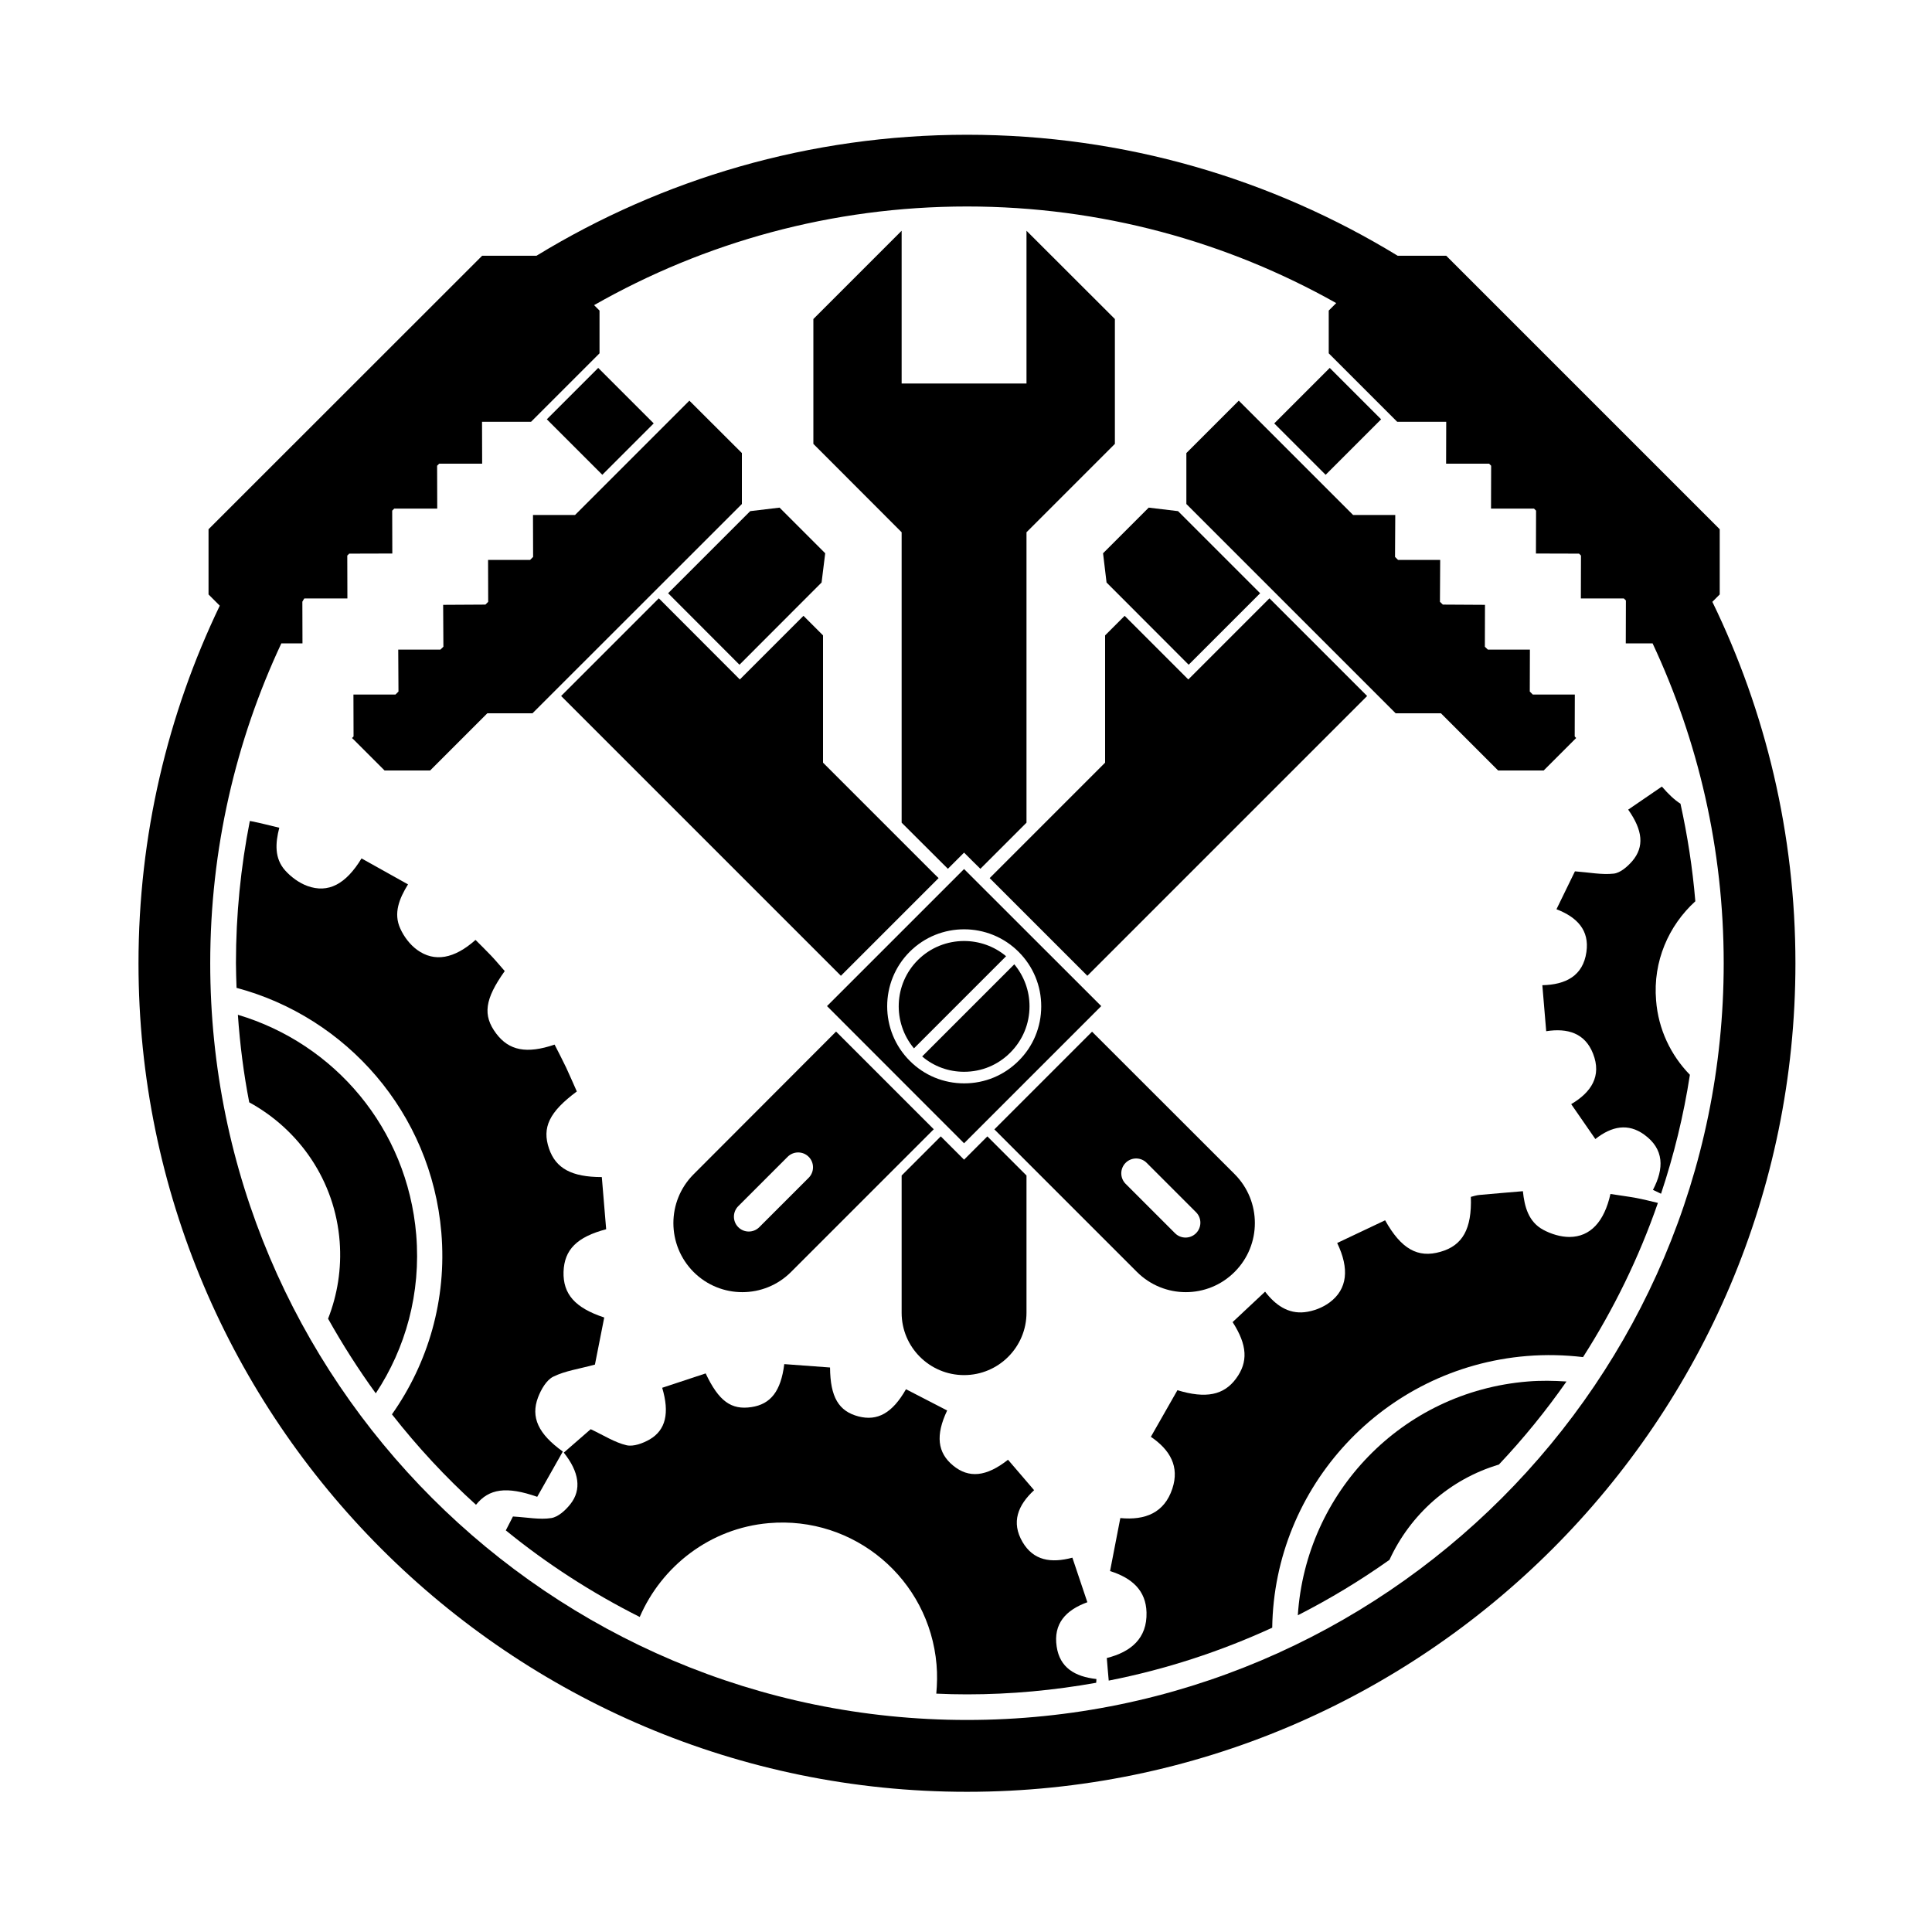 <?xml version="1.0" encoding="utf-8"?>
<!-- Generator: Adobe Illustrator 25.2.0, SVG Export Plug-In . SVG Version: 6.00 Build 0)  -->
<svg version="1.1" id="_x38__Gnome" xmlns="http://www.w3.org/2000/svg" xmlns:xlink="http://www.w3.org/1999/xlink" x="0px"
	 y="0px" viewBox="0 0 160 160" style="enable-background:new 0 0 160 160;" xml:space="preserve">
<g>
	<path d="M79.84,113.88c2.86,0,5.17-2.32,5.17-5.17V97.35l-3.24-3.24l-1.25,1.25l-0.68,0.68l-0.68-0.68l-1.25-1.25l-3.24,3.24v11.37
		C74.67,111.57,76.99,113.88,79.84,113.88z"/>
	<rect x="46.71" y="31.64" transform="matrix(0.707 -0.707 0.707 0.707 -10.108 45.379)" width="6.02" height="6.5"/>
	<polygon points="61.24,55.05 68.04,48.24 68.34,45.82 64.56,42.04 62.13,42.33 55.33,49.13 	"/>
	<polygon points="29.28,61.24 29.28,61.24 31.85,63.81 35.62,63.81 40.36,59.07 44.1,59.07 61.44,41.74 61.44,37.52 57.09,33.18 
		47.62,42.65 44.14,42.65 44.15,46.12 43.9,46.37 40.42,46.37 40.43,49.84 40.2,50.07 36.7,50.09 36.72,53.56 36.47,53.8 
		32.98,53.8 33,57.27 32.75,57.52 29.27,57.52 29.28,60.99 29.15,61.12 	"/>
	<polygon points="119.33,59.07 124.07,63.81 127.84,63.81 130.53,61.12 130.41,60.99 130.42,57.52 126.94,57.52 126.69,57.27 
		126.7,53.8 123.22,53.8 122.97,53.56 122.98,50.09 119.49,50.07 119.25,49.84 119.27,46.37 115.78,46.37 115.53,46.12 
		115.55,42.65 112.06,42.65 102.59,33.18 98.25,37.52 98.25,41.74 115.58,59.07 	"/>
	<rect x="106.72" y="31.88" transform="matrix(0.707 -0.707 0.707 0.707 7.537 87.976)" width="6.5" height="6.02"/>
	<polygon points="91.64,48.24 98.44,55.05 104.36,49.13 97.56,42.33 95.13,42.04 91.35,45.82 	"/>
	<path d="M102.25,105.33c2.23-2.23,2.23-5.85,0-8.09L90.44,85.44l-8.09,8.09l11.81,11.81C96.4,107.57,100.02,107.57,102.25,105.33z
		 M93.22,96.3c0.48-0.48,1.26-0.48,1.74,0l4.09,4.09c0.48,0.48,0.48,1.26,0,1.74s-1.26,0.48-1.74,0l-4.09-4.09
		C92.74,97.56,92.74,96.78,93.22,96.3z"/>
	<path d="M65.52,105.33l11.68-11.68v0l0.13-0.13l-8.09-8.09l-0.13,0.13L57.44,97.25c-2.23,2.23-2.23,5.85,0,8.09
		C59.67,107.57,63.29,107.57,65.52,105.33z M61.14,99.89l4.09-4.09c0.48-0.48,1.26-0.48,1.74,0s0.48,1.26,0,1.74l-4.09,4.09
		c-0.48,0.48-1.26,0.48-1.74,0C60.66,101.15,60.66,100.37,61.14,99.89z"/>
	<polygon points="66.54,51 61.27,56.27 54.56,49.55 46.47,57.64 69.3,80.47 69.64,80.81 77.73,72.72 77.38,72.38 68.16,63.16 
		68.16,52.62 	"/>
	<polygon points="105.13,49.55 98.41,56.27 93.14,51 91.52,52.62 91.52,63.16 81.96,72.72 90.05,80.81 113.22,57.64 	"/>
	<path d="M79.84,94.68L91.2,83.32L79.84,71.97L68.49,83.32L79.84,94.68z M84.36,78.83c1.21,1.21,1.87,2.81,1.87,4.51
		s-0.66,3.31-1.87,4.51c-1.21,1.21-2.81,1.87-4.51,1.87s-3.31-0.66-4.51-1.87c-2.49-2.49-2.49-6.54,0-9.03
		C77.82,76.34,81.87,76.34,84.36,78.83z"/>
	<polygon points="74.67,68.13 78.5,71.95 79.16,71.29 79.84,70.61 80.52,71.29 81.19,71.95 85.01,68.13 85.01,44.08 92.33,36.76 
		92.33,26.42 85.01,19.11 85.01,31.76 74.67,31.76 74.67,19.11 67.36,26.42 67.36,36.76 74.67,44.08 	"/>
	<path d="M79.84,88.76c1.45,0,2.81-0.56,3.83-1.59c1.02-1.02,1.59-2.38,1.59-3.83c0-1.29-0.45-2.5-1.26-3.48l-7.63,7.63
		C77.34,88.32,78.56,88.76,79.84,88.76z"/>
	<path d="M75.69,86.82l7.63-7.63c-1-0.84-2.24-1.26-3.48-1.26c-1.39,0-2.78,0.53-3.83,1.58C74.01,81.51,73.91,84.69,75.69,86.82z"/>
	<path d="M141.81,49.84l0.61-0.61v-5.4l-22.65-22.65h-4.02c-10.4-6.35-22.61-10.02-35.66-10.02c-13.05,0-25.26,3.67-35.66,10.02
		h-4.5L17.27,43.83v5.4l0.93,0.93c-4.31,8.97-6.73,19.02-6.73,29.62c0,37.83,30.78,68.61,68.61,68.61
		c37.83,0,68.61-30.78,68.61-68.61C148.69,69.05,146.21,58.89,141.81,49.84z M80.08,142.44c-34.56,0-62.67-28.11-62.67-62.67
		c0-9.46,2.12-18.44,5.89-26.49h1.75l-0.01-3.45c0.04-0.08,0.09-0.16,0.14-0.24l0.03-0.03h3.56l-0.01-3.55l0.16-0.16l3.57-0.01
		l-0.01-3.55l0.17-0.17h3.56l-0.01-3.55l0.17-0.17h3.56l-0.01-3.47h4.06l5.67-5.67v-3.54l-0.3-0.3l-0.15-0.15
		c9.12-5.19,19.66-8.17,30.88-8.17c11.1,0,21.53,2.91,30.58,8l-0.32,0.32l-0.3,0.3v3.54l5.67,5.67h4.06l-0.01,3.47h3.56l0.17,0.17
		l-0.01,3.55h3.56l0.17,0.17l-0.01,3.55l3.57,0.01l0.16,0.16l-0.01,3.55h3.56l0.17,0.17l-0.01,3.55h2.22
		c3.77,8.05,5.89,17.03,5.89,26.49C142.75,114.33,114.64,142.44,80.08,142.44z"/>
	<path d="M87.51,136.37c-0.29-1.9,0.75-3.03,2.54-3.68c-0.42-1.26-0.83-2.47-1.24-3.69c-1.77,0.47-3.22,0.25-4.13-1.3
		c-0.95-1.63-0.39-3.04,0.96-4.29c-0.74-0.87-1.45-1.69-2.16-2.52c-1.8,1.42-3.25,1.55-4.55,0.48c-1.29-1.06-1.47-2.5-0.49-4.56
		c-1.14-0.59-2.27-1.17-3.41-1.76c-1.13,1.98-2.36,2.66-3.94,2.25c-1.63-0.43-2.33-1.59-2.35-4.05c-1.26-0.09-2.53-0.19-3.79-0.28
		c-0.28,2.25-1.13,3.32-2.72,3.56c-1.67,0.25-2.7-0.48-3.79-2.79c-1.19,0.39-2.4,0.79-3.6,1.19c0.62,2.08,0.3,3.5-1.04,4.28
		c-0.56,0.32-1.34,0.61-1.91,0.48c-0.98-0.23-1.87-0.81-2.97-1.33c-0.6,0.52-1.42,1.23-2.23,1.94c1.28,1.6,1.49,3.07,0.55,4.26
		c-0.4,0.51-1.01,1.07-1.59,1.16c-0.96,0.15-1.97-0.06-3.17-0.13c-0.18,0.35-0.38,0.74-0.59,1.15c3.41,2.78,7.13,5.18,11.09,7.17
		c1.82-4.21,5.83-7.35,10.68-7.77c7.08-0.62,13.3,4.63,13.9,11.72c0.07,0.81,0.05,1.61-0.02,2.4c0.85,0.04,1.69,0.06,2.55,0.06
		c3.65,0,7.22-0.34,10.69-0.96c0.01-0.1,0.02-0.21,0.02-0.31C89,138.85,87.77,138.1,87.51,136.37z"/>
	<path d="M140.4,74.64c-0.23-2.75-0.65-5.45-1.23-8.08c-0.49-0.31-0.99-0.78-1.54-1.42c-0.92,0.63-1.86,1.27-2.79,1.91
		c1.22,1.73,1.34,3.08,0.34,4.26c-0.4,0.46-0.99,0.98-1.54,1.04c-0.99,0.11-2.01-0.1-3.21-0.19c-0.42,0.86-0.96,1.98-1.53,3.14
		c1.72,0.66,2.74,1.75,2.48,3.54c-0.28,1.98-1.72,2.71-3.65,2.75c0.11,1.31,0.21,2.54,0.32,3.81c1.79-0.28,3.22,0.17,3.88,1.86
		c0.73,1.86-0.15,3.2-1.81,4.18c0.7,1.01,1.34,1.94,2,2.89c1.37-1.08,2.72-1.32,4.04-0.37c1.67,1.2,1.66,2.81,0.73,4.58
		c0.23,0.11,0.44,0.21,0.67,0.32c1.06-3.18,1.87-6.47,2.39-9.85c-1.57-1.61-2.62-3.76-2.8-6.17
		C136.88,79.62,138.19,76.65,140.4,74.64z"/>
	<path d="M133.37,98.88c-0.51,2.29-1.66,3.55-3.39,3.56c-0.73,0-1.52-0.24-2.17-0.59c-1.23-0.66-1.56-1.92-1.69-3.2
		c-1.26,0.11-2.43,0.2-3.59,0.31c-0.25,0.02-0.49,0.1-0.72,0.16c0.09,2.65-0.68,4.03-2.52,4.55c-1.87,0.54-3.25-0.23-4.58-2.61
		c-1.32,0.62-2.64,1.25-3.97,1.88c1.03,2.14,0.84,3.82-0.61,4.91c-0.58,0.44-1.37,0.74-2.09,0.82c-1.36,0.15-2.42-0.59-3.27-1.7
		c-0.97,0.9-1.84,1.72-2.69,2.52c1.23,1.91,1.29,3.31,0.29,4.67c-1.01,1.38-2.5,1.69-4.86,0.97c-0.72,1.26-1.45,2.54-2.2,3.86
		c1.6,1.09,2.38,2.47,1.78,4.29c-0.66,2-2.24,2.64-4.31,2.44c-0.29,1.51-0.57,2.95-0.85,4.39c1.85,0.58,2.97,1.63,3.02,3.42
		c0.06,2.16-1.3,3.28-3.29,3.78c0.06,0.67,0.1,1.28,0.16,1.87c4.74-0.93,9.27-2.42,13.54-4.38c0.16-11.66,9.19-21.52,21.08-22.5
		c1.58-0.13,3.14-0.09,4.66,0.09c2.54-3.97,4.63-8.24,6.2-12.77c-0.63-0.15-1.22-0.3-1.8-0.41
		C134.78,99.08,134.07,98.99,133.37,98.88z"/>
	<path d="M126.52,114.41c-10.44,0.85-18.38,9.22-19.04,19.36c2.65-1.35,5.18-2.88,7.59-4.59c1.72-3.75,4.99-6.68,9.06-7.89
		c2.03-2.15,3.9-4.45,5.6-6.88C128.68,114.34,127.61,114.32,126.52,114.41z"/>
	<path d="M44.49,123.96c0.7-1.24,1.41-2.5,2.12-3.75c-2.02-1.45-2.68-2.83-2.05-4.49c0.25-0.65,0.69-1.43,1.26-1.71
		c0.99-0.49,2.14-0.64,3.45-1c0.22-1.1,0.5-2.52,0.77-3.9c-2.43-0.8-3.42-1.95-3.37-3.78c0.06-1.84,1.11-2.89,3.53-3.53
		c-0.12-1.45-0.24-2.89-0.36-4.32c-2.5,0-3.81-0.72-4.37-2.35c-0.6-1.75,0.01-3.04,2.3-4.74c-0.29-0.64-0.57-1.31-0.88-1.97
		c-0.31-0.65-0.64-1.28-0.96-1.91c-2.33,0.79-3.78,0.49-4.84-0.92c-1.13-1.51-0.95-2.84,0.71-5.17c-0.38-0.43-0.75-0.88-1.15-1.3
		c-0.42-0.44-0.85-0.86-1.27-1.28c-1.75,1.56-3.4,1.87-4.84,0.82c-0.59-0.43-1.09-1.09-1.39-1.76c-0.58-1.26-0.09-2.48,0.64-3.66
		c-1.35-0.75-2.6-1.45-3.85-2.15c-1.3,2.14-2.76,2.91-4.49,2.28c-0.68-0.25-1.35-0.74-1.84-1.29c-0.89-1-0.81-2.26-0.48-3.53
		c-0.81-0.19-1.51-0.38-2.22-0.52c-0.07-0.01-0.14-0.02-0.22-0.04c-0.75,3.81-1.15,7.74-1.15,11.77c0,0.69,0.03,1.37,0.05,2.05
		c9.09,2.42,16.12,10.34,16.96,20.26c0.47,5.56-1.1,10.82-4.09,15.06c2.11,2.69,4.43,5.2,6.96,7.49
		C40.49,123.28,41.95,123.07,44.49,123.96z"/>
	<path d="M34.47,102.26c-0.74-8.83-6.78-15.84-14.77-18.22c0.17,2.46,0.48,4.88,0.94,7.25c4.15,2.27,7.11,6.5,7.49,11.54
		c0.17,2.25-0.19,4.41-0.96,6.38c1.2,2.14,2.52,4.21,3.95,6.18C33.59,111.66,34.87,107.1,34.47,102.26z"/>
</g>
<g>
</g>
<g>
</g>
<g>
</g>
<g>
</g>
<g>
</g>
<g>
</g>
</svg>
